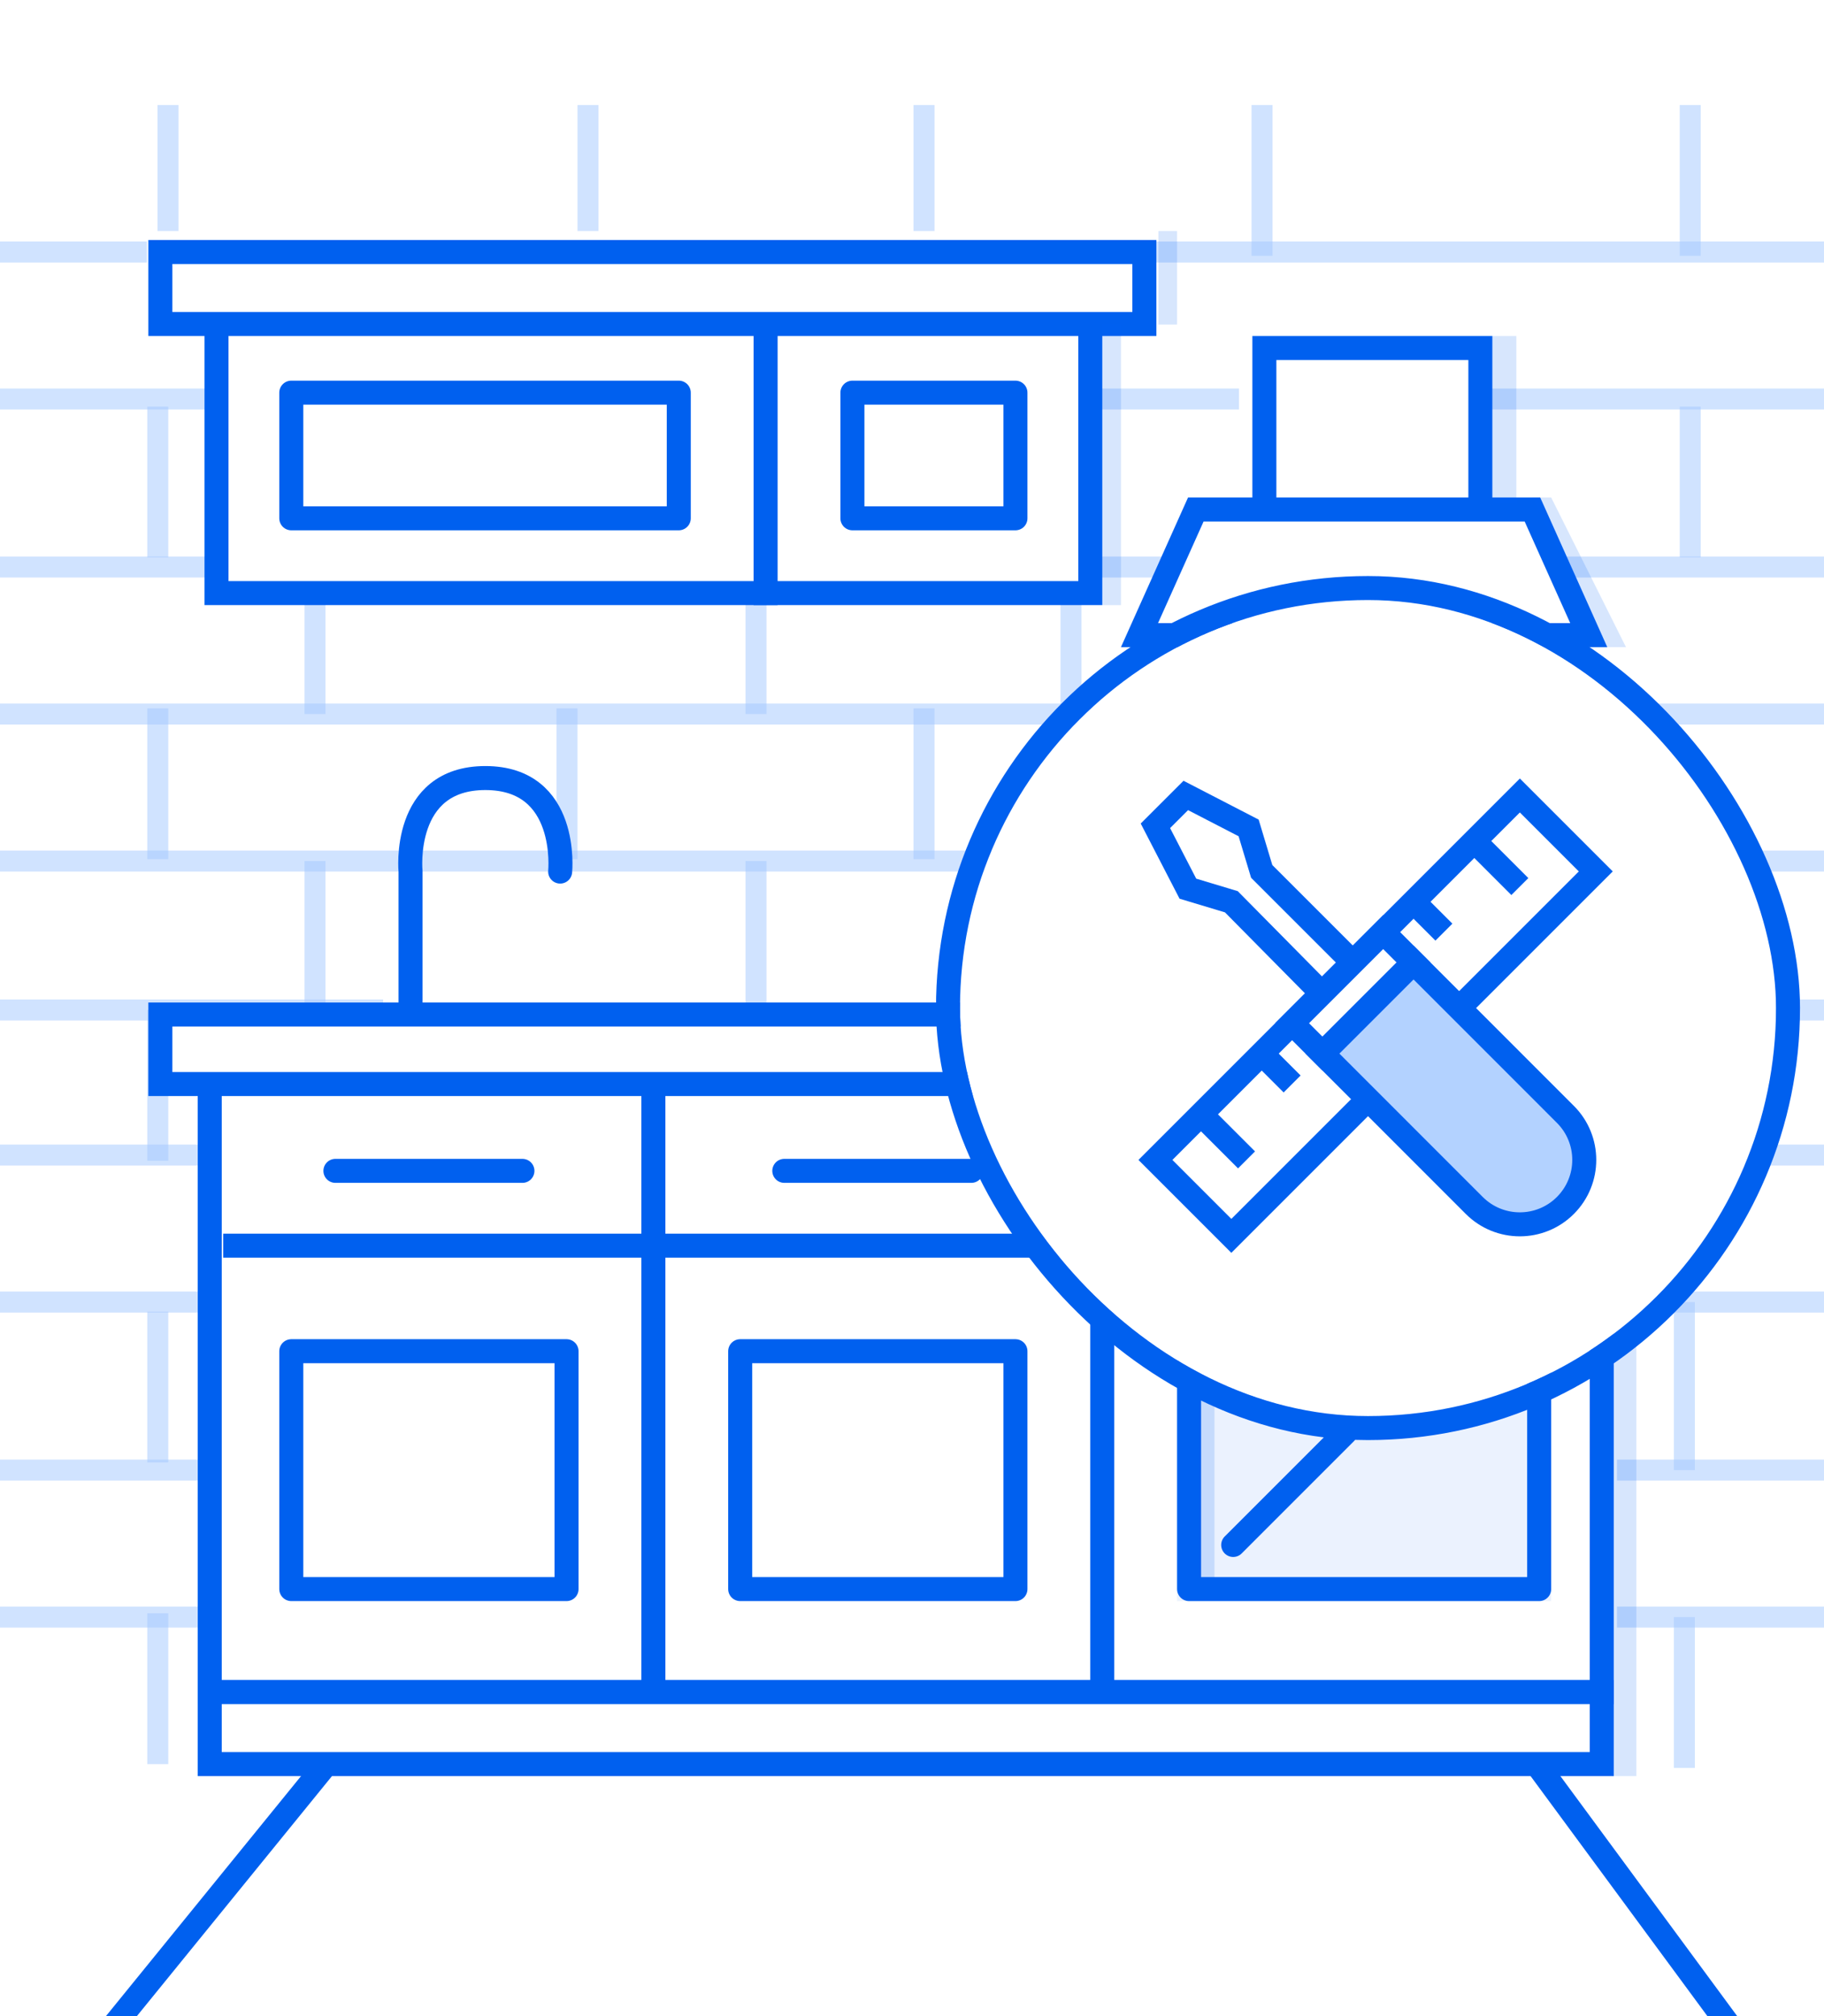 <svg width="76" height="84" viewBox="0 0 76 84" fill="none" xmlns="http://www.w3.org/2000/svg">
    <g clip-path="url(#clip0_4022_1819)">
        <path d="M8.75 67.375H0" stroke="#A3C8FF" stroke-opacity="0.5" stroke-width="0.875"/>
        <path d="M67.375 67.375H77" stroke="#A3C8FF" stroke-opacity="0.5" stroke-width="0.875"/>
        <path d="M8.75 61.25H0" stroke="#A3C8FF" stroke-opacity="0.5" stroke-width="0.875"/>
        <path d="M67.375 61.25H77" stroke="#A3C8FF" stroke-opacity="0.5" stroke-width="0.875"/>
        <path d="M8.75 54.25H0" stroke="#A3C8FF" stroke-opacity="0.5" stroke-width="0.875"/>
        <path d="M67.375 54.25H77" stroke="#A3C8FF" stroke-opacity="0.5" stroke-width="0.875"/>
        <path d="M8.75 48.125H0" stroke="#A3C8FF" stroke-opacity="0.5" stroke-width="0.875"/>
        <path d="M67.375 48.125H77" stroke="#A3C8FF" stroke-opacity="0.5" stroke-width="0.875"/>
        <path d="M15.963 42.08H0" stroke="#A3C8FF" stroke-opacity="0.5" stroke-width="0.875"/>
        <path d="M61.037 42.08H77" stroke="#A3C8FF" stroke-opacity="0.5" stroke-width="0.875"/>
        <path d="M77 35.875H0" stroke="#A3C8FF" stroke-opacity="0.5" stroke-width="0.875"/>
        <path d="M77 29.75H0" stroke="#A3C8FF" stroke-opacity="0.5" stroke-width="0.875"/>
        <path d="M8.75 23.625H0" stroke="#A3C8FF" stroke-opacity="0.5" stroke-width="0.875"/>
        <path d="M64.75 23.625L77 23.625" stroke="#A3C8FF" stroke-opacity="0.5" stroke-width="0.875"/>
        <path d="M45.938 23.625H48.125" stroke="#A3C8FF" stroke-opacity="0.5" stroke-width="0.875" stroke-linecap="square"/>
        <path d="M8.75 16.625H0" stroke="#A3C8FF" stroke-opacity="0.5" stroke-width="0.875"/>
        <path d="M62.125 16.625L77 16.625" stroke="#A3C8FF" stroke-opacity="0.5" stroke-width="0.875"/>
        <path d="M45.5 16.625H51.625" stroke="#A3C8FF" stroke-opacity="0.5" stroke-width="0.875"/>
        <path d="M6.574 16.942V23.226" stroke="#A3C8FF" stroke-opacity="0.5" stroke-width="0.875"/>
        <path d="M70.426 16.942V23.226" stroke="#A3C8FF" stroke-opacity="0.5" stroke-width="0.875"/>
        <path d="M7 4.375L7 9.625" stroke="#A3C8FF" stroke-opacity="0.5" stroke-width="0.875"/>
        <path d="M70.426 4.375V10.659" stroke="#A3C8FF" stroke-opacity="0.5" stroke-width="0.875"/>
        <path d="M24.5 4.375V9.625" stroke="#A3C8FF" stroke-opacity="0.5" stroke-width="0.875"/>
        <path d="M38.5 4.375V9.625" stroke="#A3C8FF" stroke-opacity="0.5" stroke-width="0.875"/>
        <path d="M52.585 4.375V10.659" stroke="#A3C8FF" stroke-opacity="0.5" stroke-width="0.875"/>
        <path d="M6.574 29.512V35.796" stroke="#A3C8FF" stroke-opacity="0.5" stroke-width="0.875"/>
        <path d="M23.625 29.512V35.796" stroke="#A3C8FF" stroke-opacity="0.5" stroke-width="0.875"/>
        <path d="M13.125 24.5V29.75" stroke="#A3C8FF" stroke-opacity="0.5" stroke-width="0.875"/>
        <path d="M31.5 24.5V29.75" stroke="#A3C8FF" stroke-opacity="0.5" stroke-width="0.875"/>
        <path d="M44.625 24.5V29.75" stroke="#A3C8FF" stroke-opacity="0.5" stroke-width="0.875"/>
        <path d="M64.75 26.25V29.75" stroke="#A3C8FF" stroke-opacity="0.5" stroke-width="0.875"/>
        <path d="M13.125 35.875V42.159" stroke="#A3C8FF" stroke-opacity="0.5" stroke-width="0.875"/>
        <path d="M31.5 35.875V42.159" stroke="#A3C8FF" stroke-opacity="0.5" stroke-width="0.875"/>
        <path d="M44.625 35.875V42.159" stroke="#A3C8FF" stroke-opacity="0.5" stroke-width="0.875"/>
        <path d="M64.75 35.875V42.159" stroke="#A3C8FF" stroke-opacity="0.5" stroke-width="0.875"/>
        <path d="M38.5 29.512V35.796" stroke="#A3C8FF" stroke-opacity="0.5" stroke-width="0.875"/>
        <path d="M52.5 29.512V35.796" stroke="#A3C8FF" stroke-opacity="0.5" stroke-width="0.875"/>
        <path d="M68.548 29.512V35.796" stroke="#A3C8FF" stroke-opacity="0.5" stroke-width="0.875"/>
        <path d="M6.574 42.08V48.364" stroke="#A3C8FF" stroke-opacity="0.5" stroke-width="0.875"/>
        <path d="M69.125 45.5L69.125 48.125" stroke="#A3C8FF" stroke-opacity="0.5" stroke-width="0.875"/>
        <path d="M6.574 54.647V60.931" stroke="#A3C8FF" stroke-opacity="0.5" stroke-width="0.875"/>
        <path d="M70.182 54.25V61.25" stroke="#A3C8FF" stroke-opacity="0.5" stroke-width="0.875"/>
        <path d="M6.574 67.216V73.5" stroke="#A3C8FF" stroke-opacity="0.5" stroke-width="0.875"/>
        <path d="M70.182 67.375V73.659" stroke="#A3C8FF" stroke-opacity="0.5" stroke-width="0.875"/>
        <path d="M76.125 10.5L48.125 10.5" stroke="#A3C8FF" stroke-opacity="0.5" stroke-width="0.875"/>
        <path d="M6.125 10.5H0" stroke="#A3C8FF" stroke-opacity="0.5" stroke-width="0.875"/>
        <path d="M14 73H63.659L76.182 90H0.182L14 73Z" stroke="#0060EF"/>
        <rect x="70.03" y="41.769" width="0.779" height="3.897" fill="#0060EF" fill-opacity="0.16"/>
        <g clip-path="url(#clip1_4022_1819)">
            <path d="M73.984 36.314L-21.873 132.951" stroke="white" stroke-opacity="0.16" stroke-width="0.584"/>
            <path d="M76.322 36.314L-19.536 132.951" stroke="white" stroke-opacity="0.16" stroke-width="0.584"/>
            <path d="M78.66 36.314L-17.198 132.951" stroke="white" stroke-opacity="0.16" stroke-width="0.584"/>
            <path d="M80.998 36.314L-14.86 132.951" stroke="white" stroke-opacity="0.16" stroke-width="0.584"/>
            <path d="M83.336 36.314L-12.521 132.951" stroke="white" stroke-opacity="0.16" stroke-width="0.584"/>
            <path d="M85.674 36.314L-10.184 132.951" stroke="white" stroke-opacity="0.16" stroke-width="0.584"/>
            <path d="M88.012 36.314L-7.846 132.951" stroke="white" stroke-opacity="0.16" stroke-width="0.584"/>
            <path d="M90.35 36.314L-5.508 132.951" stroke="white" stroke-opacity="0.16" stroke-width="0.584"/>
            <path d="M92.688 36.314L-3.17 132.951" stroke="white" stroke-opacity="0.16" stroke-width="0.584"/>
            <path d="M95.026 36.314L-0.832 132.951" stroke="white" stroke-opacity="0.16" stroke-width="0.584"/>
            <path d="M97.364 36.314L1.506 132.951" stroke="white" stroke-opacity="0.16" stroke-width="0.584"/>
            <path d="M99.702 36.314L3.844 132.951" stroke="white" stroke-opacity="0.16" stroke-width="0.584"/>
            <path d="M102.04 36.314L6.182 132.951" stroke="white" stroke-opacity="0.16" stroke-width="0.584"/>
            <path d="M104.378 36.314L8.52 132.951" stroke="white" stroke-opacity="0.16" stroke-width="0.584"/>
            <path d="M106.716 36.314L10.858 132.951" stroke="white" stroke-opacity="0.16" stroke-width="0.584"/>
            <path d="M109.054 36.314L13.196 132.951" stroke="white" stroke-opacity="0.16" stroke-width="0.584"/>
            <path d="M111.392 36.314L15.534 132.951" stroke="white" stroke-opacity="0.16" stroke-width="0.584"/>
            <path d="M113.73 36.314L17.872 132.951" stroke="white" stroke-opacity="0.16" stroke-width="0.584"/>
            <path d="M116.068 36.314L20.21 132.951" stroke="white" stroke-opacity="0.16" stroke-width="0.584"/>
            <path d="M118.406 36.314L22.548 132.951" stroke="white" stroke-opacity="0.16" stroke-width="0.584"/>
            <path d="M120.744 36.314L24.886 132.951" stroke="white" stroke-opacity="0.16" stroke-width="0.584"/>
            <path d="M123.082 36.314L27.224 132.951" stroke="white" stroke-opacity="0.16" stroke-width="0.584"/>
            <path d="M125.42 36.314L29.562 132.951" stroke="white" stroke-opacity="0.16" stroke-width="0.584"/>
            <path d="M127.758 36.314L31.9 132.951" stroke="white" stroke-opacity="0.16" stroke-width="0.584"/>
            <path d="M130.096 36.314L34.238 132.951" stroke="white" stroke-opacity="0.16" stroke-width="0.584"/>
            <path d="M132.434 36.314L36.576 132.951" stroke="white" stroke-opacity="0.16" stroke-width="0.584"/>
            <path d="M134.772 36.314L38.914 132.951" stroke="white" stroke-opacity="0.16" stroke-width="0.584"/>
            <path d="M137.11 36.314L41.252 132.951" stroke="white" stroke-opacity="0.16" stroke-width="0.584"/>
            <path d="M139.448 36.314L43.59 132.951" stroke="white" stroke-opacity="0.16" stroke-width="0.584"/>
            <path d="M141.786 36.314L45.928 132.951" stroke="white" stroke-opacity="0.16" stroke-width="0.584"/>
            <path d="M144.124 36.314L48.266 132.951" stroke="white" stroke-opacity="0.16" stroke-width="0.584"/>
        </g>
        <rect x="8.739" y="44.5" width="58" height="26" fill="white" stroke="#0060EF"/>
        <rect x="12.137" y="56.297" width="11.469" height="9.911" stroke="#0060EF" stroke-linejoin="round"/>
        <rect x="30.841" y="56.297" width="11.469" height="9.911" stroke="#0060EF" stroke-linejoin="round"/>
        <path d="M49.435 66.318H50.604V57.355H64.242V56.187H49.435V66.318Z" fill="#0060EF" fill-opacity="0.16"/>
        <rect x="49.045" y="55.797" width="15.587" height="10.911" fill="#0060EF" fill-opacity="0.08"/>
        <rect x="49.545" y="56.297" width="14.587" height="9.911" stroke="#0060EF" stroke-linejoin="round"/>
        <path d="M9.299 51.9H67.749" stroke="#0060EF"/>
        <path d="M32.679 48.783H40.472" stroke="#0060EF" stroke-linecap="round"/>
        <path d="M13.975 48.783H21.768" stroke="#0060EF" stroke-linecap="round"/>
        <path d="M27.224 44.886L27.224 70.604" stroke="#0060EF"/>
        <path d="M45.928 44.886L45.928 70.604" stroke="#0060EF"/>
        <circle cx="50.604" cy="48.783" r="1.169" stroke="#0060EF" stroke-width="0.779"/>
        <circle cx="54.501" cy="48.783" r="1.169" stroke="#0060EF" stroke-width="0.779"/>
        <circle cx="58.397" cy="48.783" r="1.169" stroke="#0060EF" stroke-width="0.779"/>
        <circle cx="62.294" cy="48.783" r="1.169" stroke="#0060EF" stroke-width="0.779"/>
        <path d="M51.383 64.37L56.059 59.694" stroke="#0060EF" stroke-linecap="round"/>
        <rect x="6.682" y="42.269" width="62.905" height="2.897" fill="white" stroke="#0060EF"/>
        <rect x="8.739" y="70.5" width="58" height="3" fill="white" stroke="#0060EF"/>
        <path d="M17.106 41.769V36.314C17.106 36.314 16.716 32.417 20.223 32.417C23.73 32.417 23.34 36.314 23.34 36.314" stroke="#0060EF" stroke-linecap="round"/>
        <rect x="52.682" y="14.5" width="9" height="7" fill="white" stroke="#0060EF"/>
        <path d="M66.198 26.462H47.479L49.826 21.227H63.851L66.198 26.462Z" fill="white" stroke="#0060EF"/>
        <path d="M46.317 42.159L50.214 26.572H63.852L67.359 42.159H46.317Z" fill="#0060EF" fill-opacity="0.08"/>
        <path d="M52.552 38.652C52.552 37.576 53.425 36.703 54.501 36.703H59.177C60.253 36.703 61.125 37.576 61.125 38.652V42.159H52.552V38.652Z" fill="white" stroke="#0060EF" stroke-width="0.779"/>
        <path d="M55.28 36.313C55.28 35.794 55.592 34.755 56.838 34.755C58.085 34.755 58.397 35.794 58.397 36.313" stroke="#0060EF" stroke-width="0.779"/>
        <path d="M54.501 36.314L59.176 36.314" stroke="#0060EF" stroke-width="0.779" stroke-linecap="round"/>
        <rect x="67.182" y="46" width="1" height="28" fill="#0060EF" fill-opacity="0.16"/>
        <rect x="9.021" y="13.242" width="36.408" height="11.469" fill="white" stroke="#0060EF"/>
        <rect x="12.137" y="16.36" width="16.145" height="5.235" stroke="#0060EF" stroke-linejoin="round"/>
        <rect x="35.517" y="16.36" width="6.793" height="5.235" stroke="#0060EF" stroke-linejoin="round"/>
        <path d="M31.9 12.742V25.212" stroke="#0060EF"/>
        <rect x="6.682" y="10.5" width="41" height="3" fill="white" stroke="#0060EF"/>
        <rect x="45.928" y="13.522" width="0.779" height="11.69" fill="#0060EF" fill-opacity="0.16"/>
        <rect x="48.266" y="9.625" width="0.779" height="3.897" fill="#0060EF" fill-opacity="0.16"/>
        <rect x="62.182" y="14" width="1" height="7" fill="#0060EF" fill-opacity="0.16"/>
        <path d="M63.852 20.727H64.632L67.749 26.962H66.97L63.852 20.727Z" fill="#0060EF" fill-opacity="0.16"/>
        <g filter="url(#filter0_d_4022_1819)">
            <rect x="40" y="25" width="34" height="34" rx="17" fill="white"/>
            <rect x="39.5" y="24.5" width="35" height="35" rx="17.5" stroke="#0060EF"/>
            <rect x="48.143" y="48.328" width="21.474" height="4.474" transform="rotate(-45 48.143 48.328)" fill="white" stroke="#0060EF"/>
            <path d="M48.142 34.407L49.408 33.142L52.026 34.495L52.571 36.306L56.684 40.418L55.394 41.708L51.306 37.571L49.495 37.026L48.142 34.407Z" fill="white" stroke="#0060EF"/>
            <path d="M53.837 42.632L57.633 38.836L58.898 40.102L55.102 43.898L53.837 42.632Z" fill="white" stroke="#0060EF"/>
            <path d="M61.428 50.225L55.102 43.898L58.898 40.102L65.224 46.429C66.273 47.477 66.273 49.176 65.224 50.225C64.176 51.273 62.477 51.273 61.428 50.225Z" fill="#B3D2FF" stroke="#0060EF"/>
            <path d="M50.041 46.428L51.939 48.326" stroke="#0060EF"/>
            <path d="M61.429 35.04L63.327 36.938" stroke="#0060EF"/>
            <path d="M52.572 43.898L53.838 45.163" stroke="#0060EF"/>
            <path d="M58.898 37.572L60.163 38.837" stroke="#0060EF"/>
        </g>
    </g>
    <defs>
        <filter id="filter0_d_4022_1819" x="37.211" y="22.21" width="39.579" height="39.579" filterUnits="userSpaceOnUse" color-interpolation-filters="sRGB">
            <feFlood flood-opacity="0" result="BackgroundImageFix"/>
            <feColorMatrix in="SourceAlpha" type="matrix" values="0 0 0 0 0 0 0 0 0 0 0 0 0 0 0 0 0 0 127 0" result="hardAlpha"/>
            <feMorphology radius="1.789" operator="dilate" in="SourceAlpha" result="effect1_dropShadow_4022_1819"/>
            <feOffset/>
            <feComposite in2="hardAlpha" operator="out"/>
            <feColorMatrix type="matrix" values="0 0 0 0 1 0 0 0 0 1 0 0 0 0 1 0 0 0 1 0"/>
            <feBlend mode="normal" in2="BackgroundImageFix" result="effect1_dropShadow_4022_1819"/>
            <feBlend mode="normal" in="SourceGraphic" in2="effect1_dropShadow_4022_1819" result="shape"/>
        </filter>
        <clipPath id="clip0_4022_1819">
            <rect width="76" height="84" fill="white"/>
        </clipPath>
        <clipPath id="clip1_4022_1819">
            <rect width="15.587" height="10.911" fill="white" transform="translate(49.045 55.797)"/>
        </clipPath>
    </defs>
</svg>
